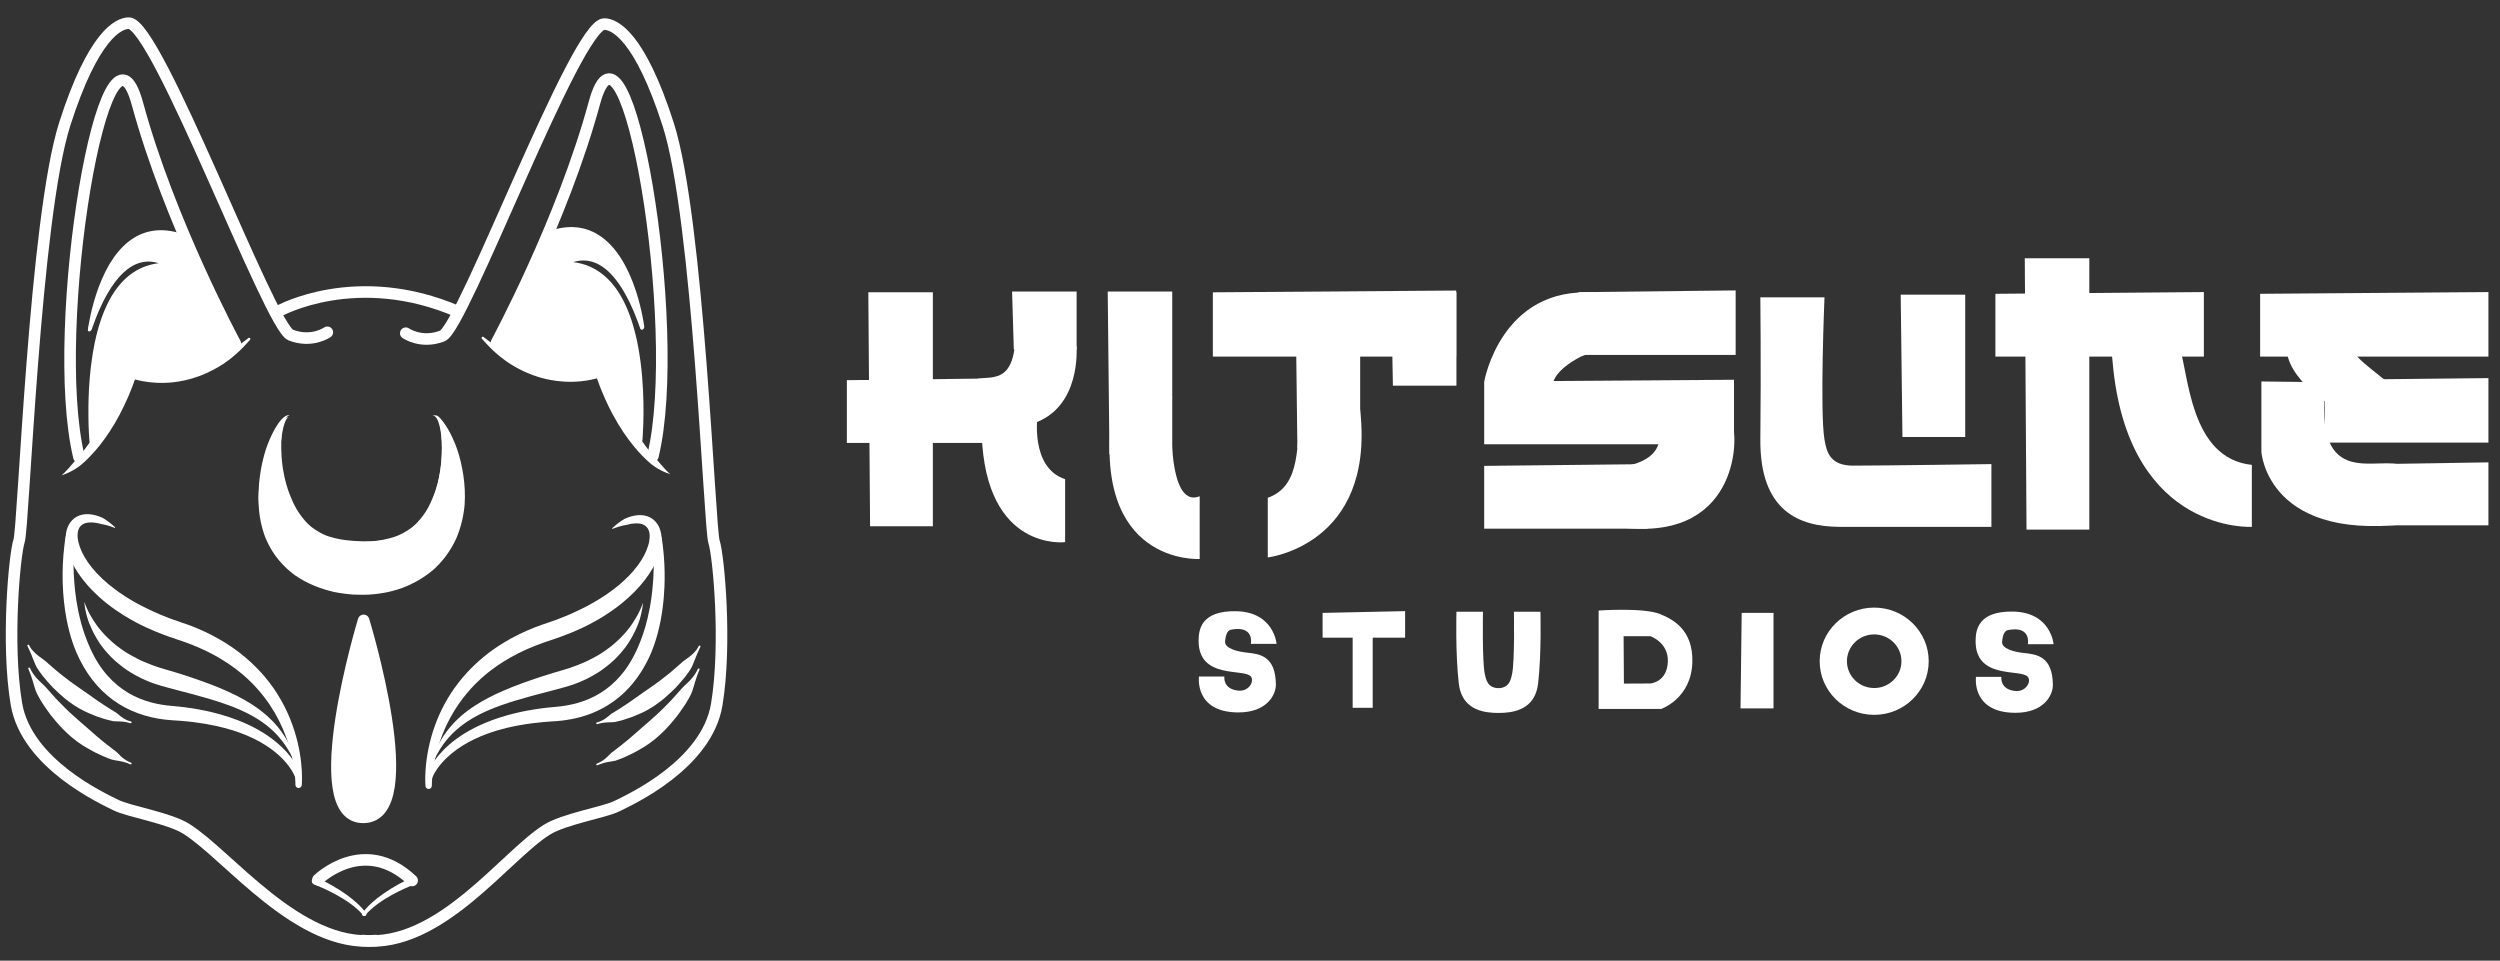 <svg width="216" height="83" viewBox="0 0 216 83" fill="none" xmlns="http://www.w3.org/2000/svg">
<rect x="0" y="0" width="216" height="83" fill="#333333" stroke="none"/>
<path fill-rule="evenodd" clip-rule="evenodd" d="M103.59 58.451H105.785C105.785 58.451 105.623 59.565 107.039 59.673C107.888 59.738 108.406 58.868 108.073 58.451C107.493 57.724 103.523 58.733 103.559 55.316C103.569 54.352 103.814 52.76 106.788 52.809C110.073 52.863 110.298 55.63 110.298 55.63H108.073C108.073 55.63 108.413 54.005 106.349 54.407C105.983 54.479 105.881 55.038 105.847 55.41C105.79 56.053 107.018 56.312 107.697 56.382C108.877 56.504 110.204 56.68 110.236 59.14C110.247 60.011 109.475 61.576 106.944 61.554C103.172 61.522 103.59 58.451 103.59 58.451Z" fill="white"/>
<path fill-rule="evenodd" clip-rule="evenodd" d="M170.723 58.482H172.918C172.918 58.482 172.756 59.597 174.172 59.705C175.022 59.77 175.539 58.9 175.206 58.482C174.626 57.756 170.656 58.765 170.692 55.348C170.703 54.384 170.947 52.791 173.921 52.84C177.207 52.895 177.432 55.661 177.432 55.661H175.206C175.206 55.661 175.546 54.037 173.482 54.439C173.116 54.51 173.014 55.07 172.981 55.442C172.923 56.085 174.151 56.343 174.83 56.414C176.011 56.536 177.338 56.712 177.369 59.172C177.38 60.043 176.608 61.608 174.078 61.586C170.305 61.553 170.723 58.482 170.723 58.482Z" fill="white"/>
<path fill-rule="evenodd" clip-rule="evenodd" d="M150.482 52.954H153.231V61.203H150.38L150.482 52.954Z" fill="white"/>
<path fill-rule="evenodd" clip-rule="evenodd" d="M125.837 52.852H128.129C128.129 52.852 128.052 57.095 128.281 58.199C128.404 58.788 128.536 59.421 129.503 59.472C130.471 59.523 131.816 61.254 130.573 61.457C129.887 61.57 126.41 62.195 126.041 59.064C125.737 56.485 125.837 52.852 125.837 52.852Z" fill="white"/>
<path fill-rule="evenodd" clip-rule="evenodd" d="M161.93 52.496C164.529 52.496 166.64 54.572 166.64 57.13C166.64 59.687 164.529 61.763 161.93 61.763C159.331 61.763 157.22 59.687 157.22 57.13C157.22 54.572 159.331 52.496 161.93 52.496ZM161.93 54.813C163.23 54.813 164.285 55.851 164.285 57.13C164.285 58.408 163.23 59.446 161.93 59.446C160.63 59.446 159.575 58.408 159.575 57.13C159.575 55.851 160.63 54.813 161.93 54.813Z" fill="white"/>
<path fill-rule="evenodd" clip-rule="evenodd" d="M138.122 52.75C138.122 52.75 142.021 52.474 143.444 53.059C144.613 53.539 146.278 54.458 146.219 57.183C146.151 60.365 143.519 61.254 143.519 61.254H138.122V52.75ZM142.595 54.967H140.28L140.306 59.063L142.595 59.052C142.595 59.052 144.066 58.944 144.103 57.12C144.136 55.496 142.595 54.967 142.595 54.967Z" fill="white"/>
<path fill-rule="evenodd" clip-rule="evenodd" d="M133.094 52.852H130.803C130.803 52.852 130.879 57.095 130.65 58.199C130.528 58.788 130.396 59.421 129.428 59.472C128.461 59.523 127.116 61.254 128.359 61.457C129.045 61.57 132.522 62.195 132.891 59.064C133.195 56.485 133.094 52.852 133.094 52.852Z" fill="white"/>
<path fill-rule="evenodd" clip-rule="evenodd" d="M114.272 52.954V55.093H116.87V61.152H118.601V55.093H121.401V52.802L114.272 52.954Z" fill="white"/>
<path fill-rule="evenodd" clip-rule="evenodd" d="M200.946 33.025L195.384 32.959V39.041C195.384 39.041 195.895 47.171 209.002 45.122C222.11 43.073 209.523 41.288 207.724 40.297C205.634 39.145 199.795 42.742 200.946 33.025Z" fill="white"/>
<path fill-rule="evenodd" clip-rule="evenodd" d="M203.316 29.984C203.123 30.748 204.913 31.816 206.82 33.488C210.374 36.603 201.928 35.339 201.928 35.339C201.928 35.339 197.301 32.827 197.565 29.72C197.83 26.613 203.701 28.462 203.316 29.984Z" fill="white"/>
<path fill-rule="evenodd" clip-rule="evenodd" d="M194.559 40.165V45.52C194.559 45.52 184.169 46.13 182.598 31.974C181.187 19.261 187.742 28.461 188.305 30C189.106 32.186 189.16 39.605 194.559 40.165Z" fill="white"/>
<path fill-rule="evenodd" clip-rule="evenodd" d="M136.664 30.778C136.664 30.778 133.769 32.11 134.163 33.752C135.018 37.322 128.238 32.959 128.238 32.959C128.238 32.959 129.686 24.696 137.783 25.291C145.879 25.886 143.312 28.266 143.312 28.266L136.664 30.778Z" fill="white"/>
<path fill-rule="evenodd" clip-rule="evenodd" d="M138.91 40.414C138.91 40.414 143.193 40.516 143.394 37.836C143.591 35.199 148.765 34.707 149.648 36.58C150.258 37.871 150.154 47.117 139.575 45.504C139.357 45.471 134.972 42.727 134.972 42.727L138.91 40.414Z" fill="white"/>
<path fill-rule="evenodd" clip-rule="evenodd" d="M92.027 41.4V46.841C92.027 46.841 85.165 47.704 84.822 37.541C84.567 30.025 87.862 34.727 87.862 34.727L89.647 35.892C89.647 35.892 88.986 40.416 92.027 41.4Z" fill="white"/>
<path fill-rule="evenodd" clip-rule="evenodd" d="M109.536 43.007V48.163C109.536 48.163 118.735 47.109 117.535 35.603C116.411 24.828 112.776 34.18 112.445 35.669C111.905 38.093 112.577 41.949 109.536 43.007Z" fill="white"/>
<path fill-rule="evenodd" clip-rule="evenodd" d="M87.722 28.265L93.01 29.918C93.01 29.918 93.473 35.279 89.176 36.613C81.534 38.985 83.161 35.874 83.161 35.874C83.161 35.874 83.402 33.926 83.888 33.117C84.648 31.849 87.92 34.354 87.722 28.265Z" fill="white"/>
<path fill-rule="evenodd" clip-rule="evenodd" d="M164.22 25.461H169.795V37.754H164.371L164.22 25.461Z" fill="white"/>
<path fill-rule="evenodd" clip-rule="evenodd" d="M172.058 40.098V45.519C172.058 45.519 160.645 45.53 158.904 45.519C155.488 45.497 152.027 44.197 152.094 37.917C152.161 31.637 152.094 25.688 152.094 25.688H157.636C157.636 25.688 157.224 35.559 157.636 37.983C157.821 39.075 158.127 40.231 160.104 40.231C162.569 40.231 172.058 40.098 172.058 40.098Z" fill="white"/>
<path fill-rule="evenodd" clip-rule="evenodd" d="M111.945 26.442H117.519V38.738H112.095L111.945 26.442Z" fill="white"/>
<path fill-rule="evenodd" clip-rule="evenodd" d="M120.195 25.238H125.836V33.323H120.347L120.195 25.238Z" fill="white"/>
<path fill-rule="evenodd" clip-rule="evenodd" d="M75.024 25.252H80.599V45.472H75.175L75.024 25.252Z" fill="white"/>
<path fill-rule="evenodd" clip-rule="evenodd" d="M95.707 25.186H101.281V39.249H95.857L95.707 25.186Z" fill="white"/>
<path fill-rule="evenodd" clip-rule="evenodd" d="M103.653 42.875V48.295C103.653 48.295 94.2 48.89 96.117 35.339C98.036 21.769 101.273 34.281 101.273 34.281C101.273 34.281 100.546 44.13 103.653 42.875Z" fill="white"/>
<path fill-rule="evenodd" clip-rule="evenodd" d="M87.444 25.186H93.019V30.193H87.594L87.444 25.186Z" fill="white"/>
<path fill-rule="evenodd" clip-rule="evenodd" d="M174.941 22.316H180.516V45.759H175.091L174.941 22.316Z" fill="white"/>
<path fill-rule="evenodd" clip-rule="evenodd" d="M190.414 25.235V30.809H172.403V25.385L190.414 25.235Z" fill="white"/>
<path fill-rule="evenodd" clip-rule="evenodd" d="M215 25.235V30.809H195.274V25.385L215 25.235Z" fill="white"/>
<path fill-rule="evenodd" clip-rule="evenodd" d="M215 32.668V38.242H200.849V32.818L215 32.668Z" fill="white"/>
<path fill-rule="evenodd" clip-rule="evenodd" d="M215 39.949V45.391H205.423V40.096L215 39.949Z" fill="white"/>
<path fill-rule="evenodd" clip-rule="evenodd" d="M142.289 40.101C144.06 42.144 145.627 44.166 142.289 45.676H128.233V40.252L142.289 40.101Z" fill="white"/>
<path fill-rule="evenodd" clip-rule="evenodd" d="M85.891 32.697V38.272H73.169V32.847L85.891 32.697Z" fill="white"/>
<path fill-rule="evenodd" clip-rule="evenodd" d="M125.814 25.103V30.81H104.791V25.257L125.814 25.103Z" fill="white"/>
<path fill-rule="evenodd" clip-rule="evenodd" d="M149.961 25.092V30.667H136.382V25.242L149.961 25.092Z" fill="white"/>
<path fill-rule="evenodd" clip-rule="evenodd" d="M149.818 32.811V38.385H128.234V32.961L149.818 32.811Z" fill="white"/>
<path fill-rule="evenodd" clip-rule="evenodd" d="M9.954 45.562C9.937 45.572 9.94 45.603 9.922 45.614C9.918 45.615 9.34 45.367 8.699 45.264C8.637 45.255 8.559 45.224 8.365 45.187C7.45 45.01 6.74 45.266 6.706 46.16C6.7 46.309 6.684 46.618 6.885 47.216C7.252 48.306 8.25 49.681 9.983 50.953C10.2 51.113 11.222 51.879 12.839 52.644C13.31 52.866 14.202 53.299 15.708 53.793C15.86 53.843 16.339 53.993 17.096 54.313C17.6 54.527 18.663 54.993 19.888 55.811C20.776 56.403 22.571 57.749 23.955 59.943C25.815 62.89 26.089 65.826 26.095 67.207C26.096 67.577 26.078 67.799 26.076 67.816C26.067 67.938 25.994 68.003 25.98 68.015C25.954 68.039 25.924 68.058 25.89 68.07C25.784 68.108 25.697 68.066 25.682 68.058C25.583 68.01 25.549 67.919 25.543 67.904C25.518 67.84 25.523 67.838 25.523 67.77C25.523 67.749 25.587 63.821 22.843 60.251C22.174 59.38 21.03 58.068 18.923 56.835C18.664 56.683 17.603 56.066 16.078 55.515C15.513 55.312 15.076 55.179 14.563 54.997C12.927 54.413 11.904 53.855 11.794 53.797C11.196 53.48 10.265 52.953 9.247 52.153C8.336 51.436 7.709 50.729 7.588 50.593C6.311 49.153 5.906 47.958 5.763 47.334C5.715 47.121 5.693 46.891 5.69 46.853C5.657 46.499 5.646 45.904 5.941 45.352C6.391 44.512 7.399 44.1 8.833 44.725C8.844 44.73 8.847 44.726 8.972 44.803C9.433 45.088 9.798 45.419 9.954 45.562Z" fill="white"/>
<path fill-rule="evenodd" clip-rule="evenodd" d="M6.112 46.096C6.136 46.099 6.277 46.119 6.378 46.253C6.409 46.294 6.433 46.343 6.446 46.393C6.472 46.491 6.464 46.492 6.451 46.593C6.391 47.034 6.367 47.717 6.363 47.815C6.344 48.364 6.286 50.487 6.765 52.798C7.109 54.455 7.56 55.484 7.779 55.976C9.5 59.847 12.512 60.811 14.887 60.994C15.047 61.007 15.868 61.08 16.683 61.211C17.698 61.374 20.127 61.819 22.306 63.053C25.031 64.597 25.808 66.431 25.95 66.851C25.959 66.877 25.967 66.902 25.967 66.902C25.971 66.937 25.98 66.972 25.977 67.006C25.976 67.022 25.967 67.114 25.887 67.183C25.758 67.295 25.624 67.226 25.603 67.216C25.573 67.2 25.545 67.18 25.522 67.154C25.475 67.103 25.481 67.099 25.454 67.035C25.329 66.735 24.475 64.934 21.525 63.633C20.701 63.27 18.857 62.529 15.533 62.273C14.947 62.228 14.795 62.237 14.286 62.178C10.984 61.796 8.17 60.031 6.58 56.324C6.444 56.007 6.304 55.597 6.282 55.533C5.914 54.453 5.485 52.738 5.415 50.289C5.383 49.154 5.465 48.125 5.481 47.938C5.538 47.219 5.605 46.81 5.649 46.484C5.663 46.382 5.656 46.378 5.708 46.289C5.721 46.268 5.792 46.148 5.952 46.106C5.964 46.103 6.032 46.084 6.112 46.096Z" fill="white"/>
<path fill-rule="evenodd" clip-rule="evenodd" d="M25.8 66.736C25.602 66.17 25.134 64.869 24.102 63.682C23.53 63.024 22.584 62.157 20.861 61.382C19.529 60.783 18.095 60.389 17.794 60.3C16.844 60.02 16.112 59.841 15.485 59.675C15.002 59.546 15.001 59.549 14.519 59.417C14.144 59.314 13.807 59.23 13.293 59.052C13.094 58.983 12.656 58.819 12.226 58.611C11.861 58.435 11.469 58.227 10.966 57.892C10.892 57.843 10.176 57.352 9.596 56.762C9.178 56.337 8.896 55.971 8.751 55.776C8.744 55.766 8.57 55.527 8.372 55.199C7.955 54.507 7.727 53.914 7.609 53.576C7.535 53.361 7.466 53.082 7.455 53.039C7.316 52.48 7.293 52.111 7.29 52.064C7.289 52.06 7.288 52.033 7.288 52.033C7.292 52.025 7.295 52.02 7.301 52.03C7.304 52.034 7.46 52.6 7.943 53.388C8.076 53.605 8.509 54.36 9.376 55.175C9.494 55.287 9.835 55.63 10.417 56.041C10.574 56.152 10.969 56.459 11.829 56.893C12.345 57.155 13.005 57.428 13.601 57.622C13.719 57.661 13.953 57.742 14.317 57.843C14.402 57.868 15.149 58.088 15.197 58.104C15.966 58.344 16.181 58.411 16.871 58.65C18.121 59.081 18.638 59.299 18.905 59.409C20.149 59.925 21.015 60.378 21.768 60.863C22.937 61.617 24.296 62.754 25.156 64.675C25.546 65.546 25.717 66.338 25.8 66.736Z" fill="white"/>
<path fill-rule="evenodd" clip-rule="evenodd" d="M52.881 45.645C53.028 45.511 53.431 45.14 53.946 44.836C53.965 44.824 54.006 44.801 54.2 44.727C55.988 44.047 57.081 45.025 57.157 46.426C57.179 46.824 57.121 47.179 57.079 47.388C57.015 47.7 56.888 48.041 56.867 48.096C56.376 49.409 55.322 50.836 53.668 52.171C53.584 52.239 52.903 52.787 52.023 53.322C51.155 53.85 50.457 54.176 50.316 54.242C48.857 54.925 47.706 55.268 47.231 55.432C47.019 55.506 45.986 55.84 44.768 56.453C42.946 57.369 41.828 58.383 41.54 58.645C40.976 59.159 39.833 60.287 38.889 62.038C37.472 64.667 37.307 67.178 37.312 67.872C37.313 67.992 37.249 68.064 37.237 68.077C37.214 68.103 37.185 68.125 37.154 68.141C37.139 68.149 37.052 68.191 36.945 68.152C36.841 68.115 36.798 68.028 36.79 68.013C36.758 67.949 36.763 67.947 36.758 67.876C36.716 67.327 36.761 66.651 36.768 66.545C36.929 64.099 37.78 61.358 39.578 59.028C40.572 57.74 41.667 56.798 42.621 56.117C43.055 55.808 43.9 55.261 44.864 54.793C45.898 54.291 46.702 54.018 46.866 53.962C47.272 53.825 48.464 53.462 49.892 52.776C50.173 52.641 51.915 51.853 53.486 50.54C54.758 49.477 55.675 48.255 55.999 47.144C56.011 47.103 56.193 46.572 56.112 46.065C55.983 45.248 55.199 45.054 54.164 45.342C54.13 45.352 53.686 45.398 52.949 45.682C52.914 45.696 52.914 45.697 52.913 45.696C52.885 45.681 52.909 45.66 52.881 45.645Z" fill="white"/>
<path fill-rule="evenodd" clip-rule="evenodd" d="M56.724 46.178C56.749 46.175 56.889 46.156 57.023 46.257C57.065 46.288 57.101 46.327 57.127 46.372C57.179 46.461 57.172 46.465 57.187 46.566C57.231 46.893 57.298 47.302 57.355 48.02C57.519 50.057 57.363 51.621 57.279 52.325C57.056 54.174 56.64 55.467 56.273 56.368C56.169 56.622 56.015 56.937 55.99 56.985C55.054 58.892 52.933 61.948 48.042 62.308C47.813 62.325 46.429 62.378 44.864 62.664C44.062 62.81 40.283 63.471 38.148 65.949C37.593 66.591 37.397 67.079 37.375 67.133C37.352 67.19 37.354 67.192 37.313 67.237C37.303 67.249 37.24 67.318 37.137 67.327C37.121 67.328 37.03 67.337 36.948 67.266C36.868 67.196 36.86 67.105 36.858 67.089C36.852 67.016 36.858 67.016 36.881 66.946C37.035 66.48 37.365 65.98 37.417 65.901C37.962 65.078 39.235 63.575 41.94 62.45C43.72 61.709 45.422 61.406 46.303 61.27C47.104 61.147 47.864 61.084 48 61.073C50.458 60.871 53.437 59.836 55.118 55.919C55.319 55.45 56.174 53.568 56.415 50.392C56.437 50.118 56.57 48.522 56.401 46.801C56.399 46.774 56.381 46.648 56.379 46.635C56.376 46.611 56.357 46.469 56.458 46.336C56.559 46.202 56.699 46.182 56.724 46.178Z" fill="white"/>
<path fill-rule="evenodd" clip-rule="evenodd" d="M37.036 66.819C37.306 65.523 37.867 63.595 39.814 61.883C40.621 61.173 41.531 60.641 42.212 60.283C43.026 59.855 44.061 59.437 44.225 59.372C44.523 59.252 45.156 59 46.686 58.487C46.713 58.478 47.468 58.236 47.778 58.144C48.604 57.9 48.605 57.903 48.72 57.869C48.843 57.833 49.342 57.68 49.782 57.511C49.919 57.458 50.551 57.223 51.205 56.873C51.318 56.813 51.812 56.566 52.399 56.138C52.525 56.046 52.931 55.77 53.429 55.288C53.6 55.122 54.27 54.517 54.877 53.497C54.879 53.492 55.28 52.863 55.503 52.211C55.534 52.121 55.53 52.12 55.535 52.113C55.54 52.105 55.545 52.105 55.547 52.115C55.548 52.116 55.527 52.713 55.246 53.598C55.245 53.602 55.124 53.985 54.893 54.478C54.601 55.101 54.292 55.564 54.113 55.819C54.089 55.852 53.898 56.115 53.634 56.418C53.242 56.869 52.949 57.128 52.727 57.318C52.662 57.373 52.302 57.681 51.881 57.967C51.858 57.983 51.475 58.24 51.096 58.445C50.618 58.703 50.207 58.889 49.683 59.085C49.494 59.156 49.032 59.303 48.885 59.344C48.157 59.545 47.977 59.592 47.898 59.613L46.421 60C46.277 60.038 45.581 60.221 44.622 60.506C44.026 60.683 42.621 61.115 41.402 61.739C39.732 62.594 38.846 63.556 38.303 64.308C37.526 65.383 37.152 66.488 37.036 66.819Z" fill="white"/>
<path fill-rule="evenodd" clip-rule="evenodd" d="M31.416 53.601C31.416 53.601 26.223 70.701 31.416 70.618C36.62 70.535 31.416 53.601 31.416 53.601Z" fill="white" stroke="white" stroke-miterlimit="1.5" stroke-linecap="round" stroke-linejoin="round"/>
<path fill-rule="evenodd" clip-rule="evenodd" d="M49.52 22.648C51.386 22.863 54.088 24.153 55.16 30.085C55.759 33.394 55.593 36.774 55.529 37.731C55.517 37.906 55.508 38.012 55.508 38.012C55.492 38.068 55.485 38.127 55.458 38.178C55.445 38.202 55.374 38.337 55.203 38.39C55.177 38.398 55.027 38.445 54.863 38.358C54.84 38.346 54.705 38.275 54.652 38.104C54.616 37.988 54.628 37.985 54.64 37.864C54.833 35.742 55.206 27.262 51.703 24.293C51.06 23.749 50.004 23.145 48.325 23.272C48.286 23.275 48.286 23.277 48.248 23.274C48.223 23.272 48.072 23.259 47.991 23.102C47.98 23.081 47.911 22.946 48.001 22.794C48.028 22.749 48.066 22.711 48.179 22.629C48.99 22.041 51.232 21.005 53.349 23.477C53.518 23.674 53.879 24.138 54.222 24.755C55.046 26.228 55.465 27.788 55.603 28.229C55.604 28.229 55.621 28.282 55.621 28.282C55.617 28.323 55.629 28.369 55.609 28.405C55.609 28.406 55.514 28.485 55.514 28.485C55.472 28.481 55.428 28.493 55.391 28.474C55.354 28.455 55.334 28.414 55.311 28.379C55.309 28.375 55.295 28.304 55.134 27.867C54.151 25.194 53.186 24.096 52.789 23.678C52.341 23.207 51.173 22.117 49.52 22.648Z" fill="white"/>
<path fill-rule="evenodd" clip-rule="evenodd" d="M57.916 40.974C57.732 40.921 57.376 40.782 57.092 40.629C56.785 40.465 56.637 40.366 56.599 40.34C56.39 40.2 56.267 40.11 55.963 39.833C55.461 39.373 54.196 38.149 52.926 35.782C51.988 34.035 51.415 32.244 51.364 32.088C51.322 31.962 51.339 31.823 51.341 31.8C51.352 31.707 51.383 31.615 51.428 31.533C51.474 31.452 51.536 31.377 51.609 31.318C51.609 31.318 51.866 31.185 51.867 31.185C51.963 31.177 52.059 31.151 52.155 31.162C52.248 31.172 52.34 31.203 52.422 31.249C52.504 31.294 52.579 31.355 52.637 31.428C52.755 31.576 52.746 31.584 52.79 31.768C53.084 32.975 53.797 35.557 55.32 37.881C55.372 37.96 55.908 38.801 56.65 39.606C56.679 39.638 56.708 39.675 56.803 39.781C56.805 39.783 57.013 40.026 57.022 40.037C57.119 40.155 57.161 40.206 57.439 40.51C57.696 40.791 57.854 40.923 57.916 40.974Z" fill="white"/>
<path fill-rule="evenodd" clip-rule="evenodd" d="M53.095 22.088L52.746 22.44L49.488 22.203L48.354 23.115L50.02 23.125L52.164 24.314L53.844 26.898L54.863 30.686L55.07 35.047L55.03 37.88L53.727 35.442L52.236 31.944L50.803 32.044L47.928 32.34L45.033 31.49L42.822 29.911L47.326 20.507L48.828 20.033L50.791 20.122L51.801 20.804L53.095 22.088Z" fill="white"/>
<path fill-rule="evenodd" clip-rule="evenodd" d="M55.436 27.734L54.796 25.028L53.222 21.979H51.206L52.14 22.815L53.665 24.242L55.436 27.734Z" fill="white"/>
<path d="M42.901 29.595C42.901 29.595 48.59 19.084 51.356 8.89C54.084 -1.161 59.1 28.251 56.414 39.394" stroke="white" stroke-miterlimit="1.5" stroke-linecap="round" stroke-linejoin="round"/>
<path fill-rule="evenodd" clip-rule="evenodd" d="M41.637 29.124C41.667 29.093 41.669 29.092 41.713 29.091C41.741 29.09 41.766 29.107 41.791 29.12C41.797 29.124 41.801 29.136 41.854 29.177C41.939 29.242 42.35 29.561 42.942 29.946C43.004 29.986 43.286 30.169 43.731 30.423C43.788 30.455 44.006 30.579 44.457 30.806C46.124 31.642 47.941 32.003 49.736 31.743C50.71 31.602 51.38 31.318 51.608 31.208C51.676 31.175 51.675 31.172 51.681 31.171C51.771 31.147 51.859 31.107 51.952 31.101C52.042 31.096 52.135 31.11 52.221 31.14C52.306 31.17 52.387 31.216 52.455 31.276C52.456 31.277 52.625 31.499 52.625 31.5C52.648 31.59 52.689 31.678 52.695 31.771C52.7 31.861 52.685 31.954 52.656 32.039C52.626 32.125 52.58 32.206 52.52 32.274C52.408 32.4 52.404 32.399 52.249 32.465C51.783 32.661 51.192 32.784 51.098 32.804C48.823 33.277 46.966 32.709 46.509 32.568C45.971 32.401 45.067 32.076 43.974 31.372C43.96 31.362 43.64 31.152 43.234 30.831C43.112 30.734 42.688 30.379 42.329 30.017C41.954 29.637 41.691 29.327 41.681 29.317C41.668 29.304 41.654 29.291 41.64 29.279C41.608 29.248 41.607 29.209 41.607 29.202C41.606 29.158 41.606 29.156 41.637 29.124Z" fill="white"/>
<path fill-rule="evenodd" clip-rule="evenodd" d="M46.909 20.57C46.9 20.549 46.851 20.43 46.908 20.289C46.926 20.246 46.953 20.205 46.985 20.172C47.053 20.104 47.058 20.109 47.148 20.073C50.972 18.574 53.569 20.918 54.956 25.182C55.484 26.806 55.658 28.175 55.665 28.226C55.678 28.325 55.649 28.321 55.562 28.373C55.562 28.373 55.473 28.35 55.472 28.349C55.421 28.311 55.429 28.303 55.418 28.239C55.24 27.196 53.786 20.178 49.425 20.271C48.543 20.29 47.782 20.594 47.388 20.766C47.252 20.825 47.129 20.774 47.108 20.766C46.968 20.709 46.918 20.59 46.909 20.57Z" fill="white"/>
<path fill-rule="evenodd" clip-rule="evenodd" d="M13.716 22.742C13.287 22.605 12.768 22.538 12.212 22.672C11.735 22.787 10.912 23.102 9.967 24.333C8.949 25.661 8.27 27.471 7.975 28.315C7.961 28.356 7.925 28.472 7.925 28.473C7.899 28.504 7.882 28.548 7.845 28.567C7.844 28.567 7.721 28.579 7.721 28.578C7.69 28.552 7.646 28.535 7.627 28.498C7.607 28.462 7.614 28.417 7.616 28.376C7.616 28.358 7.623 28.36 7.681 28.163C8.103 26.727 8.555 25.656 9.05 24.783C9.218 24.487 9.554 23.952 9.926 23.524C12.086 21.044 14.389 22.195 15.141 22.785C15.149 22.793 15.204 22.836 15.235 22.888C15.325 23.039 15.256 23.174 15.244 23.196C15.164 23.352 15.013 23.365 14.988 23.367C14.844 23.379 13.638 23.185 12.384 23.819C8.027 26.024 8.374 35.45 8.594 37.928C8.602 38.017 8.604 38.017 8.603 38.025C8.597 38.082 8.601 38.142 8.584 38.197C8.576 38.222 8.531 38.368 8.373 38.452C8.349 38.464 8.209 38.538 8.033 38.483C7.862 38.43 7.791 38.295 7.778 38.272C7.726 38.173 7.733 38.169 7.724 38.057C7.651 37.176 7.64 36.127 7.639 35.959C7.591 31.389 8.366 28.776 8.555 28.145C9.063 26.453 9.932 24.61 11.489 23.559C12.268 23.033 13.055 22.819 13.716 22.742Z" fill="white"/>
<path fill-rule="evenodd" clip-rule="evenodd" d="M5.321 41.067C5.508 40.911 5.626 40.791 5.951 40.434C6.096 40.275 6.092 40.273 6.311 40.017C6.393 39.921 6.392 39.92 6.475 39.826C6.554 39.737 6.553 39.736 6.632 39.649C7.605 38.58 8.268 37.412 8.381 37.215C9.71 34.897 10.291 32.495 10.466 31.778C10.496 31.649 10.585 31.54 10.599 31.521C10.657 31.448 10.732 31.387 10.814 31.342C10.896 31.297 10.988 31.266 11.081 31.255C11.081 31.255 11.37 31.278 11.37 31.279C11.456 31.323 11.551 31.352 11.627 31.412C11.7 31.47 11.762 31.545 11.807 31.627C11.853 31.708 11.884 31.8 11.895 31.893C11.917 32.083 11.904 32.085 11.844 32.266C10.913 35.051 9.768 37.005 8.68 38.397C7.953 39.326 7.292 39.908 7.273 39.926C7.018 40.159 6.936 40.219 6.826 40.302C6.826 40.303 6.661 40.424 6.506 40.517C6.172 40.717 5.999 40.797 5.953 40.819C5.904 40.841 5.567 40.997 5.321 41.067Z" fill="white"/>
<path fill-rule="evenodd" clip-rule="evenodd" d="M10.141 22.181L11.523 22.534L13.748 22.297C13.748 22.297 14.914 22.784 14.932 22.962C14.949 23.141 13.743 23.214 13.412 23.317C12.769 23.517 11.766 23.779 11.022 24.408C10.278 25.036 9.779 26.151 9.391 27.138C8.958 28.241 8.624 29.706 8.422 31.026C8.217 32.36 8.169 34.073 8.166 35.141C8.163 35.908 8.304 37.826 8.304 37.826L9.755 35.88L11.098 32.136L12.925 32.335L15.602 32.433L18.744 31.386L20.758 30.053L15.91 20.6L14.408 20.126L12.986 20.363L11.485 20.995L10.141 22.181Z" fill="white"/>
<path fill-rule="evenodd" clip-rule="evenodd" d="M11.075 21.541C11.075 21.541 10.314 21.89 9.472 23.333C8.68 24.69 7.84 28.088 7.738 28.12C7.62 28.157 8.983 25.078 9.644 24.162C10.146 23.467 12.098 22.085 12.098 22.085L11.075 21.541Z" fill="white"/>
<path d="M20.335 29.688C20.335 29.688 14.646 19.178 11.88 8.984C9.153 -1.068 4.135 28.345 6.822 39.487" stroke="white" stroke-miterlimit="1.5" stroke-linecap="round" stroke-linejoin="round"/>
<path fill-rule="evenodd" clip-rule="evenodd" d="M21.599 29.218C21.63 29.25 21.63 29.251 21.629 29.295C21.629 29.323 21.61 29.348 21.596 29.372C21.593 29.377 21.588 29.373 21.535 29.433C20.967 30.084 20.572 30.433 20.412 30.575C20.279 30.694 19.946 30.993 19.38 31.384C19.315 31.43 18.7 31.852 17.843 32.239C16.09 33.031 14.569 33.069 14.216 33.079C12.25 33.133 10.946 32.542 10.939 32.537C10.865 32.481 10.778 32.437 10.716 32.368C10.656 32.3 10.61 32.218 10.58 32.133C10.55 32.047 10.536 31.954 10.542 31.864C10.542 31.863 10.611 31.593 10.611 31.592C10.667 31.518 10.711 31.431 10.781 31.37C10.849 31.31 10.93 31.263 11.015 31.233C11.101 31.204 11.194 31.189 11.284 31.195C11.44 31.204 11.441 31.206 11.58 31.277C12.03 31.508 14.32 32.462 17.328 31.492C18.018 31.269 18.457 31.066 19.078 30.747C19.146 30.712 19.444 30.559 19.911 30.279C19.98 30.237 20.285 30.054 20.749 29.734C21.034 29.537 21.26 29.364 21.382 29.27C21.421 29.24 21.445 29.214 21.445 29.214C21.517 29.186 21.516 29.184 21.523 29.184C21.567 29.185 21.569 29.186 21.599 29.218Z" fill="white"/>
<path fill-rule="evenodd" clip-rule="evenodd" d="M16.348 20.841C16.34 20.862 16.29 20.98 16.149 21.038C16.106 21.056 16.058 21.065 16.012 21.065C15.917 21.065 15.918 21.059 15.831 21.021C14.297 20.355 11.974 19.947 9.976 22.88C8.497 25.051 7.923 28.006 7.835 28.533C7.819 28.632 7.793 28.619 7.696 28.644C7.696 28.644 7.616 28.597 7.615 28.596C7.576 28.544 7.587 28.539 7.596 28.474C7.631 28.212 7.869 26.566 8.532 24.792C10.003 20.86 12.553 18.951 16.11 20.345C16.199 20.38 16.204 20.375 16.272 20.443C16.377 20.549 16.376 20.677 16.376 20.699C16.376 20.71 16.376 20.774 16.348 20.841Z" fill="white"/>
<path fill-rule="evenodd" clip-rule="evenodd" d="M31.602 79.108C31.552 79.146 31.549 79.147 31.487 79.139C31.413 79.13 31.415 79.119 31.367 79.062C30.157 77.631 27.673 76.619 27.143 76.422C27.124 76.416 27.015 76.375 26.962 76.249C26.946 76.212 26.937 76.171 26.937 76.13C26.936 76.11 26.935 75.996 27.029 75.902C27.12 75.809 27.23 75.808 27.249 75.808C27.332 75.807 27.332 75.812 27.408 75.846C27.964 76.094 28.549 76.425 28.645 76.48C30.695 77.642 31.427 78.615 31.629 78.888C31.666 78.938 31.668 78.941 31.66 79.004C31.653 79.068 31.61 79.101 31.602 79.108Z" fill="white"/>
<path fill-rule="evenodd" clip-rule="evenodd" d="M31.336 79.108C31.287 79.069 31.285 79.066 31.278 79.003C31.269 78.928 31.28 78.928 31.325 78.867C31.495 78.638 32.287 77.567 34.559 76.332C35.146 76.013 35.565 75.831 35.566 75.831C35.607 75.822 35.647 75.808 35.689 75.808C35.708 75.808 35.819 75.809 35.909 75.901C36.003 75.996 36.002 76.11 36.002 76.13C36 76.26 35.922 76.337 35.908 76.35C35.844 76.414 35.839 76.406 35.754 76.438C35.171 76.659 32.76 77.656 31.571 79.062C31.523 79.119 31.526 79.13 31.452 79.139C31.389 79.147 31.386 79.146 31.336 79.108Z" fill="white"/>
<path d="M27.474 75.999C27.474 75.999 31.433 72.115 35.611 76.073" stroke="white" stroke-miterlimit="1.5" stroke-linecap="round" stroke-linejoin="round"/>
<path d="M28.281 28.71C28.281 28.71 26.938 29.658 25.12 28.947C23.303 28.236 13.583 2 11.133 2C10.232 2 8.05 3.05 5.601 10.693C2.994 18.832 2.045 45.542 1.65 46.727C1.255 47.913 0.544 55.578 1.413 60.794C2.282 66.009 8.921 69.012 10.027 69.565C11.133 70.118 14.599 70.666 16.112 71.62C19.747 73.912 25.828 81.938 32.466 81.264" stroke="white" stroke-miterlimit="1.5" stroke-linecap="round" stroke-linejoin="round"/>
<path d="M35.059 28.789C35.059 28.789 36.403 29.737 38.22 29.026C40.038 28.315 49.758 2.079 52.207 2.079C53.109 2.079 55.29 3.129 57.739 10.772C60.347 18.911 61.295 45.621 61.69 46.806C62.086 47.992 62.797 55.657 61.927 60.873C61.058 66.088 54.42 69.091 53.314 69.644C52.207 70.197 48.742 70.745 47.229 71.699C43.594 73.991 37.972 81.937 31.334 81.264" stroke="white" stroke-miterlimit="1.5" stroke-linecap="round" stroke-linejoin="round"/>
<path d="M24.108 26.872C24.108 26.872 30.81 23.137 39.581 26.93" stroke="white" stroke-miterlimit="1.5" stroke-linecap="round" stroke-linejoin="round"/>
<path fill-rule="evenodd" clip-rule="evenodd" d="M51.518 62.513C51.51 62.483 51.51 62.481 51.525 62.454C51.549 62.411 51.561 62.425 51.748 62.364C51.822 62.339 52.152 62.236 52.544 61.899C52.625 61.83 52.649 61.82 52.783 61.703C52.795 61.693 52.806 61.681 52.819 61.671C52.831 61.663 53.015 61.563 53.322 61.362C53.38 61.323 53.642 61.175 54.026 60.909C54.121 60.844 54.383 60.685 54.82 60.362C54.885 60.315 54.976 60.257 55.2 60.094C55.284 60.032 55.351 59.992 55.571 59.833C55.659 59.771 55.732 59.728 56.017 59.525C56.058 59.496 56.199 59.404 56.486 59.194C56.525 59.166 56.926 58.897 57.432 58.487C57.536 58.404 57.865 58.165 58.33 57.747C58.368 57.714 58.487 57.617 58.676 57.445C58.746 57.381 58.795 57.344 58.975 57.181C58.992 57.167 59.036 57.136 59.142 57.053C59.212 56.997 59.224 56.999 59.391 56.873C59.416 56.854 59.651 56.706 59.95 56.406C60.26 56.094 60.366 55.826 60.374 55.82C60.388 55.806 60.399 55.787 60.417 55.78C60.418 55.78 60.477 55.783 60.477 55.783C60.491 55.798 60.51 55.809 60.517 55.828C60.53 55.866 60.523 55.867 60.506 55.904C60.453 56.019 60.315 56.288 60.171 56.652C60.142 56.724 60.057 56.914 59.933 57.247C59.913 57.301 59.911 57.3 59.809 57.546C59.807 57.549 59.694 57.768 59.694 57.77C59.679 57.794 59.488 58.083 59.473 58.105C59.241 58.426 59.131 58.558 59.1 58.597C58.752 59.017 58.458 59.332 58.356 59.441C58.355 59.441 58.207 59.591 58.012 59.776C57.763 60.012 57.551 60.198 57.417 60.313C57.38 60.346 57.057 60.612 56.797 60.796C56.508 61.002 56.429 61.051 56.396 61.071C56.012 61.31 55.9 61.363 55.821 61.405C55.544 61.551 55.544 61.551 55.257 61.676C54.945 61.814 54.692 61.914 54.613 61.946C54.509 61.987 53.824 62.213 53.706 62.243C53.457 62.306 53.266 62.352 53.113 62.387C53.084 62.394 53.057 62.389 52.794 62.405C52.719 62.41 52.575 62.4 52.283 62.428C51.857 62.469 51.636 62.569 51.614 62.566C51.56 62.56 51.559 62.561 51.555 62.559C51.528 62.544 51.527 62.543 51.518 62.513Z" fill="white"/>
<path fill-rule="evenodd" clip-rule="evenodd" d="M51.522 66.077C51.51 66.049 51.51 66.047 51.521 66.018C51.529 66 51.547 65.988 51.563 65.976C51.584 65.96 51.873 65.873 52.203 65.62C52.451 65.428 52.534 65.324 52.594 65.269C52.767 65.109 52.817 65.047 52.828 65.037C52.832 65.035 53.043 64.885 53.307 64.673C53.436 64.57 53.665 64.411 54.042 64.091C54.165 63.987 54.418 63.798 54.856 63.4C54.913 63.349 55.014 63.268 55.242 63.062C55.308 63.003 55.391 62.937 55.616 62.735C55.664 62.692 55.793 62.588 56.023 62.382C56.108 62.307 56.245 62.193 56.49 61.967C56.586 61.879 56.96 61.56 57.452 61.054C57.538 60.966 57.87 60.655 58.312 60.149C58.37 60.083 58.465 59.986 58.666 59.751C58.691 59.723 58.781 59.627 58.924 59.461C58.972 59.405 58.976 59.409 59.108 59.274C59.159 59.222 59.186 59.207 59.346 59.049C59.379 59.017 59.581 58.851 59.877 58.483C60.174 58.114 60.286 57.807 60.294 57.798C60.307 57.783 60.318 57.764 60.336 57.757C60.337 57.757 60.396 57.757 60.396 57.758C60.41 57.772 60.43 57.782 60.437 57.8C60.444 57.818 60.44 57.84 60.437 57.859C60.434 57.876 60.278 58.2 60.121 58.714C60.103 58.771 60.025 58.995 59.925 59.361C59.907 59.428 59.904 59.427 59.822 59.686C59.822 59.686 59.823 59.687 59.721 59.943C59.713 59.963 59.536 60.303 59.519 60.332C59.488 60.388 59.286 60.734 59.221 60.833C58.898 61.33 58.623 61.701 58.48 61.892C58.478 61.894 58.242 62.195 57.91 62.571C57.562 62.967 57.41 63.112 57.305 63.214C57.164 63.353 57.012 63.503 56.62 63.837C56.608 63.847 56.31 64.088 56.093 64.239C55.698 64.513 55.578 64.577 55.575 64.579C55.225 64.789 54.818 65.015 54.683 65.08C54.26 65.287 53.944 65.427 53.842 65.472C53.841 65.472 53.621 65.559 53.333 65.667C53.273 65.689 53.189 65.72 53.188 65.72C53.166 65.725 53.101 65.733 52.854 65.783C52.781 65.797 52.306 65.845 51.852 66.024C51.728 66.073 51.625 66.119 51.623 66.119C51.569 66.12 51.569 66.121 51.564 66.119C51.535 66.107 51.534 66.106 51.522 66.077Z" fill="white"/>
<path fill-rule="evenodd" clip-rule="evenodd" d="M11.363 65.999C11.351 66.028 11.35 66.028 11.321 66.04C11.302 66.048 11.281 66.043 11.262 66.04C11.236 66.036 10.98 65.897 10.56 65.8C10.207 65.72 10.116 65.721 10.031 65.704C9.773 65.652 9.706 65.644 9.696 65.641C9.656 65.63 9.27 65.481 9.233 65.467C8.982 65.37 8.983 65.368 8.738 65.256C8.265 65.039 8.137 64.97 8.086 64.942C7.629 64.695 7.286 64.486 7.202 64.435C7.174 64.418 6.836 64.197 6.644 64.053C6.282 63.781 6.192 63.696 6.131 63.643C5.965 63.499 5.788 63.347 5.42 62.976C5.106 62.66 4.547 62.003 4.375 61.773C4.005 61.278 3.733 60.861 3.664 60.755C3.637 60.714 3.424 60.364 3.333 60.191C3.319 60.166 3.185 59.91 3.166 59.868C3.165 59.865 3.067 59.62 3.066 59.617C3.063 59.608 3.041 59.536 2.97 59.318C2.959 59.284 2.9 59.049 2.774 58.665C2.707 58.464 2.677 58.327 2.48 57.857C2.477 57.851 2.448 57.781 2.448 57.781C2.447 57.761 2.44 57.739 2.448 57.721C2.448 57.721 2.489 57.678 2.489 57.678C2.509 57.678 2.53 57.671 2.549 57.678C2.567 57.685 2.579 57.703 2.591 57.719C2.605 57.738 2.719 58.065 3.064 58.473C3.112 58.529 3.258 58.715 3.513 58.947C3.578 59.005 3.6 59.034 3.751 59.169C3.775 59.191 3.791 59.212 3.936 59.354C3.945 59.363 4.031 59.467 4.192 59.642C4.245 59.7 4.33 59.806 4.545 60.038C4.611 60.11 4.891 60.446 5.4 60.941C5.463 61.004 5.791 61.355 6.357 61.854C6.402 61.894 6.537 62.023 6.822 62.269C6.853 62.295 6.991 62.422 7.227 62.62C7.291 62.674 7.368 62.748 7.601 62.947C7.653 62.99 7.755 63.087 7.985 63.283C8.083 63.366 8.317 63.592 8.796 63.973C8.858 64.022 9.064 64.21 9.528 64.554C9.556 64.575 9.716 64.712 10.044 64.95C10.066 64.965 10.064 64.967 10.093 64.996C10.209 65.117 10.301 65.199 10.305 65.202C10.316 65.214 10.463 65.377 10.71 65.562C11.032 65.802 11.31 65.885 11.322 65.897C11.36 65.935 11.361 65.935 11.363 65.939C11.375 65.968 11.375 65.97 11.363 65.999Z" fill="white"/>
<path fill-rule="evenodd" clip-rule="evenodd" d="M11.366 62.434C11.357 62.464 11.356 62.465 11.329 62.48C11.312 62.49 11.29 62.489 11.27 62.487C11.231 62.484 11.016 62.389 10.601 62.349C10.309 62.321 10.165 62.331 10.09 62.326C9.876 62.313 9.79 62.312 9.784 62.311C9.751 62.307 9.389 62.217 9.355 62.208C9.201 62.17 9.177 62.168 8.834 62.057C8.387 61.912 8.265 61.864 8.216 61.844C7.915 61.724 7.463 61.532 7.264 61.43C6.953 61.272 6.853 61.213 6.818 61.192C6.524 61.02 6.429 60.955 6.397 60.933C6.02 60.677 5.864 60.553 5.708 60.429C5.646 60.381 5.481 60.257 5.089 59.898C4.857 59.686 4.672 59.505 4.562 59.395C4.4 59.234 3.864 58.629 3.678 58.385C3.458 58.096 3.389 57.993 3.366 57.958C3.201 57.712 3.191 57.691 3.178 57.667C3.072 57.461 3.073 57.461 3.061 57.433C2.992 57.269 2.989 57.27 2.926 57.103C2.857 56.92 2.856 56.921 2.681 56.493C2.531 56.126 2.37 55.817 2.37 55.808C2.369 55.788 2.361 55.767 2.367 55.749C2.367 55.748 2.407 55.704 2.407 55.704C2.427 55.703 2.448 55.694 2.466 55.701C2.504 55.714 2.5 55.721 2.519 55.757C2.639 55.994 2.781 56.194 3.098 56.483C3.291 56.659 3.435 56.75 3.519 56.813C3.647 56.91 3.68 56.924 3.742 56.974C3.859 57.066 3.863 57.061 3.935 57.126C4.088 57.265 4.091 57.261 4.236 57.391C4.422 57.559 4.425 57.555 4.613 57.721C5.034 58.095 5.313 58.297 5.486 58.436C5.952 58.811 6.265 59.02 6.474 59.171C6.705 59.338 6.708 59.334 6.947 59.503C7.16 59.653 7.163 59.648 7.353 59.784C7.539 59.916 7.541 59.911 7.726 60.045C7.921 60.186 7.925 60.181 8.106 60.315C8.512 60.612 8.772 60.77 8.858 60.83C9.242 61.096 9.504 61.244 9.562 61.282C9.872 61.486 10.059 61.587 10.065 61.592C10.08 61.605 10.145 61.667 10.292 61.78C10.345 61.822 10.467 61.94 10.691 62.077C11.042 62.292 11.294 62.322 11.313 62.338C11.355 62.371 11.357 62.37 11.359 62.375C11.374 62.402 11.374 62.404 11.366 62.434Z" fill="white"/>
<path fill-rule="evenodd" clip-rule="evenodd" d="M24.965 36.074C24.949 36.071 24.784 35.991 24.579 36.596C24.469 36.92 24.365 37.381 24.277 38.16C24.135 39.416 24.158 41.114 24.606 42.685C24.682 42.953 24.958 44.067 25.694 45.011C25.889 45.262 26.393 45.951 27.432 46.372C27.63 46.452 28.292 46.776 29.556 46.828C29.633 46.831 30.01 46.872 30.645 46.85C30.701 46.848 31.107 46.857 31.651 46.809C31.692 46.805 32.074 46.794 32.552 46.721C32.627 46.71 32.985 46.675 33.436 46.559C33.606 46.516 34.287 46.4 35.033 45.937C35.162 45.857 35.759 45.559 36.366 44.782C36.505 44.605 36.956 44.094 37.374 43.037C37.428 42.902 38.151 41.362 38.169 38.987C38.169 38.985 38.236 37.526 37.903 36.536C37.672 35.848 37.415 35.911 37.371 35.917C37.388 35.908 37.675 35.681 38.281 36.442C38.896 37.216 39.368 38.414 39.517 38.869C39.946 40.177 40.259 41.851 40.145 43.594C40.143 43.615 40.105 44.129 39.972 44.766C39.804 45.572 39.577 46.156 39.443 46.471C39.44 46.48 39.315 46.767 39.12 47.118C38.599 48.056 38.007 48.699 37.577 49.104C37.574 49.108 37.364 49.301 37.061 49.532C36.189 50.195 35.344 50.57 34.818 50.776C34.816 50.776 34.592 50.859 34.285 50.952C33.696 51.129 33.311 51.197 33.225 51.212C32.623 51.319 32.066 51.368 31.869 51.376C31.594 51.387 31.132 51.399 30.544 51.372C30.539 51.371 30.03 51.341 29.403 51.242C29.037 51.185 28.873 51.147 28.827 51.137C27.797 50.897 26.592 50.474 25.477 49.696C25.471 49.693 25.183 49.489 24.842 49.181C23.706 48.153 23.188 47.063 22.953 46.506C22.882 46.338 22.8 46.092 22.788 46.055C22.378 44.818 22.33 43.673 22.338 42.97C22.338 42.966 22.344 42.692 22.375 42.325C22.524 40.572 23.053 38.916 23.615 37.725C23.735 37.472 23.891 37.199 23.917 37.154C24.137 36.77 24.345 36.479 24.518 36.294C24.828 35.963 24.944 36.062 24.965 36.074Z" fill="white"/>
<path fill-rule="evenodd" clip-rule="evenodd" d="M37.606 35.916C37.614 35.911 37.779 35.742 38.215 36.387C38.522 36.841 38.773 37.421 38.843 37.585C38.947 37.827 39.068 38.174 39.086 38.226C39.998 40.846 39.876 43.011 39.875 43.03C39.822 44.499 39.509 45.565 39.245 46.247C39.23 46.286 39.109 46.589 38.919 46.954C38.242 48.257 37.383 49.038 36.874 49.449C36.761 49.539 36.559 49.678 36.531 49.697C35.355 50.505 34.169 50.866 33.467 51.043C33.362 51.069 33.107 51.117 33.076 51.123C32.508 51.228 31.977 51.282 31.773 51.293C31.124 51.328 30.633 51.312 30.444 51.305C30.439 51.305 30.005 51.28 29.46 51.2C29.133 51.151 28.964 51.114 28.921 51.105C28.392 50.989 27.95 50.851 27.594 50.722C27.585 50.719 27.188 50.57 26.706 50.321C25.831 49.868 25.225 49.373 24.846 49.022C24.844 49.02 24.642 48.829 24.402 48.555C23.707 47.759 23.296 46.974 23.052 46.419C23.041 46.395 22.886 46.032 22.736 45.525C22.509 44.755 22.416 44.069 22.372 43.605C22.371 43.597 22.329 43.12 22.348 42.462C22.387 41.124 22.643 39.846 22.986 38.778C22.988 38.773 23.155 38.267 23.422 37.692C23.995 36.457 24.626 35.757 24.998 35.895C25.014 35.901 25.037 35.915 25.04 35.916C24.998 35.912 24.728 35.843 24.509 36.59C24.224 37.565 24.308 38.929 24.309 38.981C24.368 41.322 25.095 42.869 25.145 42.995C25.558 44.033 26.011 44.565 26.151 44.748C26.733 45.503 27.301 45.802 27.453 45.898C28.151 46.342 28.782 46.454 29.004 46.51C29.389 46.608 29.665 46.636 29.884 46.668C30.306 46.727 30.589 46.73 30.747 46.743C31.229 46.78 31.563 46.768 31.726 46.771C32.279 46.781 32.602 46.739 32.766 46.728C33.932 46.65 34.565 46.314 34.777 46.217C35.732 45.781 36.242 45.125 36.539 44.726C37.229 43.797 37.533 42.766 37.652 42.387C38.381 40.062 38.156 37.817 38.15 37.726C38.078 36.634 37.849 35.862 37.615 35.914C37.612 35.915 37.609 35.916 37.606 35.916Z" fill="white"/>
</svg>
